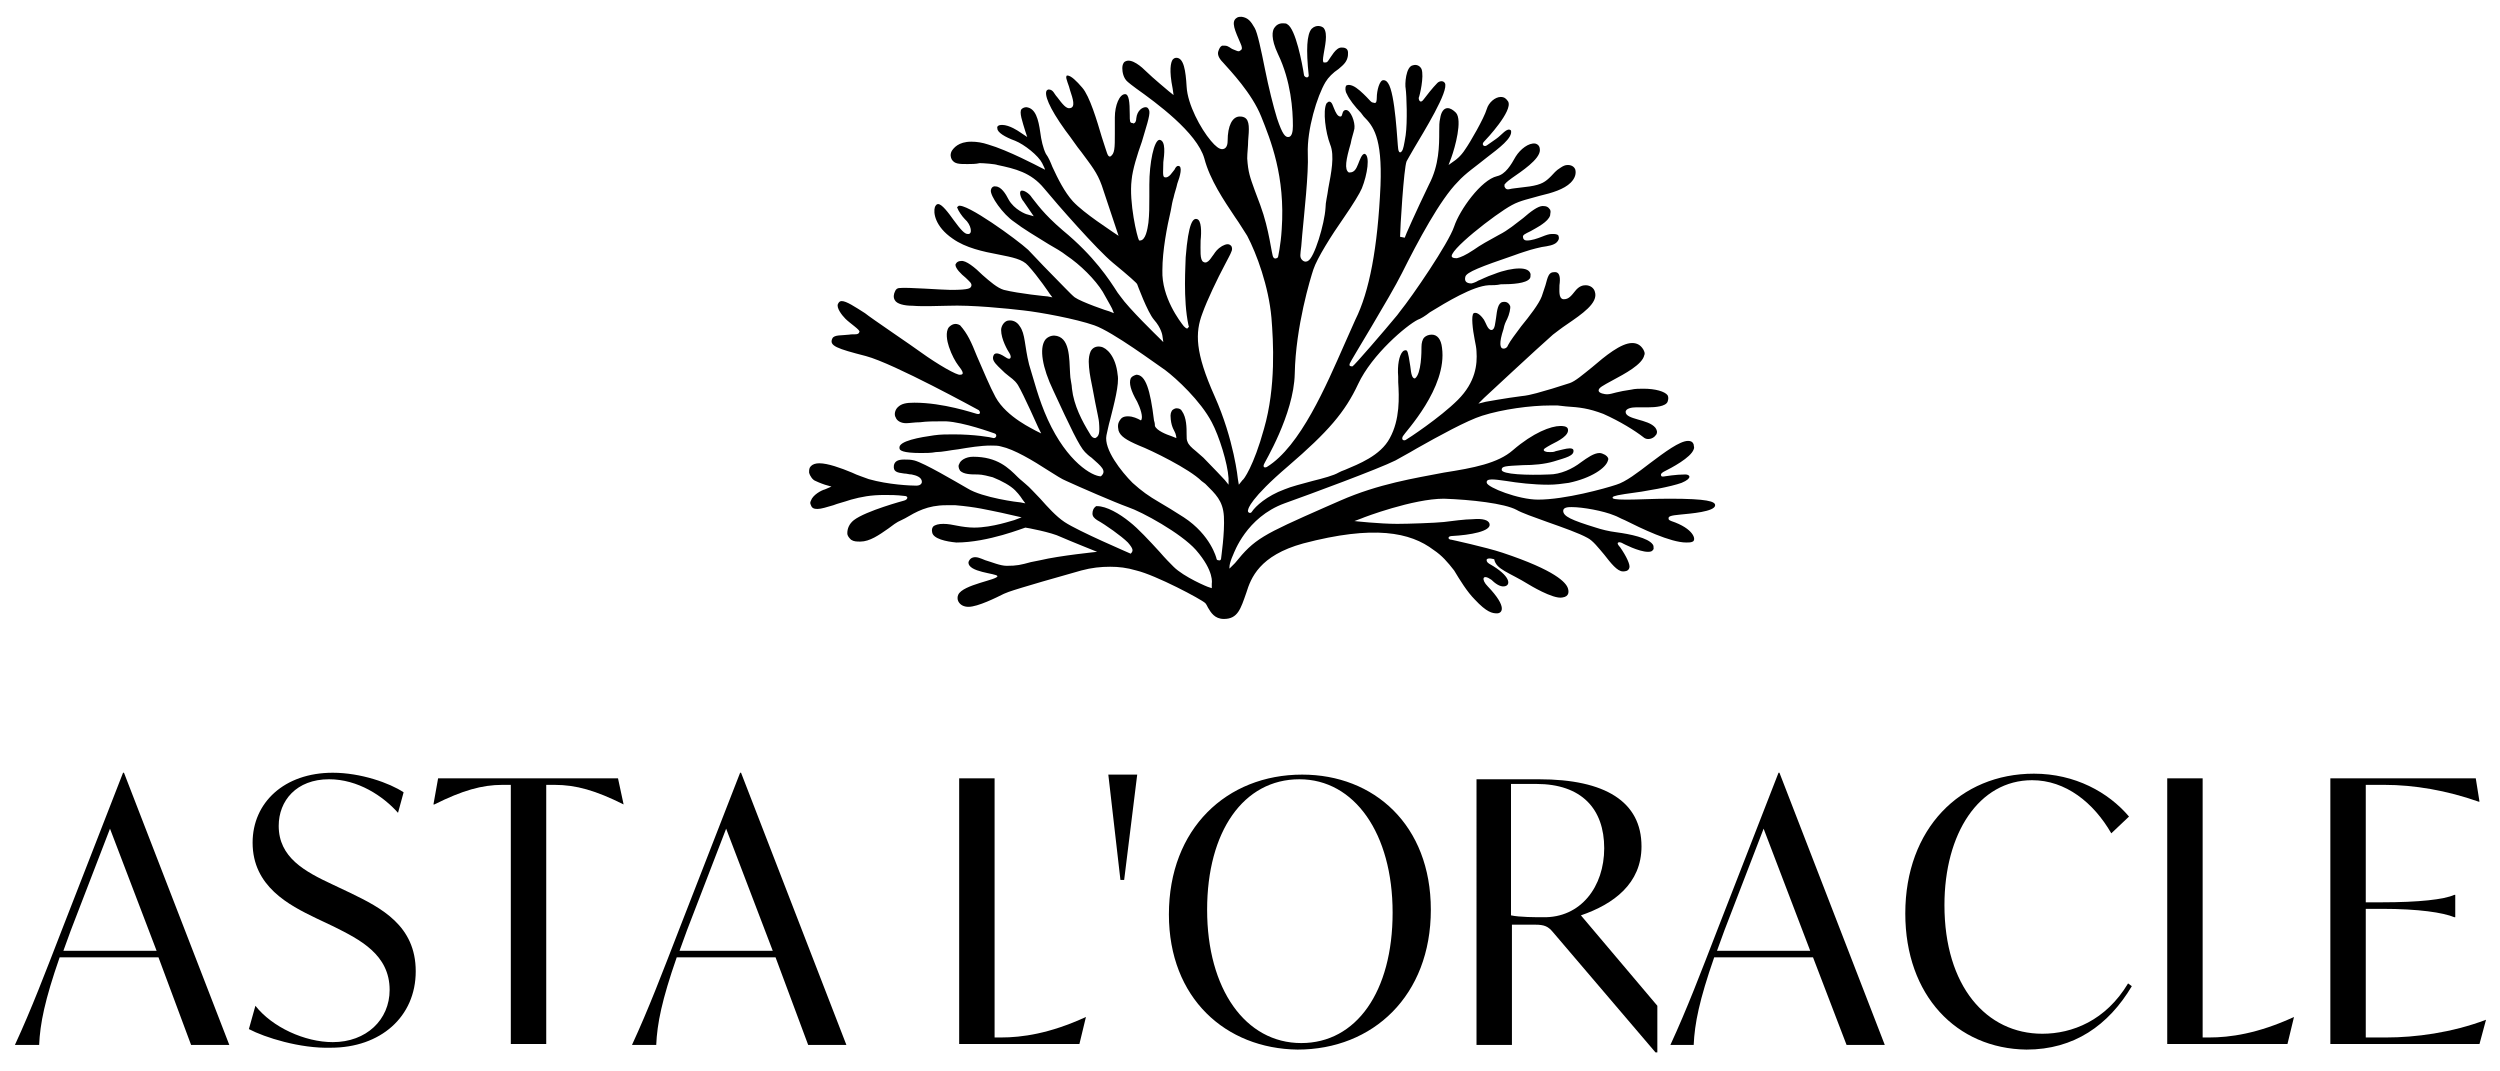<?xml version="1.0" encoding="utf-8"?>
<!-- Generator: Adobe Illustrator 26.0.1, SVG Export Plug-In . SVG Version: 6.00 Build 0)  -->
<svg version="1.1" id="レイヤー_1" xmlns="http://www.w3.org/2000/svg" xmlns:xlink="http://www.w3.org/1999/xlink" x="0px"
	 y="0px" viewBox="0 0 268.2 114.9" style="enable-background:new 0 0 268.2 114.9;" xml:space="preserve">
<g>
	<g>
		<g>
			<path d="M17,102.7H6.4c-1.6,4.6-2.1,7.1-2.2,9.4H1.6c1.8-3.9,3.2-7.6,5.1-12.5l6.5-16.7h0.1l11.3,29.2h-4.1L17,102.7z M16.8,102
				l-5-13.1L7.6,99.8L6.8,102H16.8z"/>
			<path d="M26.7,110.4l0.7-2.5c1.8,2.3,5.3,3.9,8.3,3.9c3.6,0,6.1-2.4,6.1-5.6c0-3.8-3.2-5.4-6-6.8l-1.9-0.9
				c-2.9-1.4-6.8-3.4-6.8-8.1c0-4.3,3.4-7.5,8.6-7.5c3,0,6.1,1.1,7.6,2.1l-0.6,2.2c-1.6-1.8-4.3-3.6-7.4-3.6c-3.5,0-5.4,2.3-5.4,5
				c0,3.4,2.8,4.9,5.8,6.3l1.9,0.9c3.3,1.6,7,3.5,7,8.4s-3.8,8.2-9.1,8.2C32.2,112.5,28.4,111.3,26.7,110.4z"/>
			<path d="M66.9,86.3L66.9,86.3c-3-1.5-5.1-2.1-7.4-2.1h-0.9V112h-3.8V84.2h-0.9c-2.2,0-4.3,0.6-7.3,2.1h-0.1l0.5-2.8h19.3
				L66.9,86.3z"/>
			<path d="M83.2,102.7H72.6c-1.6,4.6-2.1,7.1-2.2,9.4h-2.6c1.8-3.9,3.2-7.6,5.1-12.5l6.5-16.7h0.1l11.3,29.2h-4.1L83.2,102.7z
				 M82.9,102l-5-13.1l-4.2,10.9l-0.8,2.2H82.9z"/>
			<path d="M116.5,109.1l-0.7,2.9h-12.9V83.5h3.8v27.8h0.7C109.6,111.3,112.6,110.9,116.5,109.1L116.5,109.1z"/>
			<path d="M118.9,83.1h3.1l-1.4,11.3h-0.4L118.9,83.1z"/>
			<path d="M125.4,98.1c0-9.2,6.2-15,14.3-15c7.7,0,13.8,5.4,13.8,14.5c0,9.2-6.2,15-14.3,15C131.5,112.5,125.4,107.1,125.4,98.1z
				 M149.4,97.9c0-8.5-4.1-14.3-10-14.3c-6,0-9.9,5.6-9.9,14c0,8.5,4.1,14.3,10.1,14.3C145.5,111.9,149.4,106.4,149.4,97.9z"/>
			<path d="M177.8,107.9v5h-0.2l-11-12.9c-0.5-0.6-0.9-0.8-1.9-0.8h-2.5v12.9h-3.8V83.6h6.7c7.1,0,11,2.4,11,7.2c0,4-3,6.2-6.5,7.4
				L177.8,107.9z M172.1,91c0-4.2-2.4-6.9-7.3-6.9h-2.7v14.1c0.9,0.2,2.7,0.2,3.4,0.2C169.6,98.5,172.1,95.1,172.1,91z"/>
			<path d="M194.5,102.7h-10.6c-1.6,4.6-2.1,7.1-2.2,9.4h-2.5c1.8-3.9,3.2-7.6,5.1-12.5l6.5-16.7h0.1l11.3,29.2h-4.1L194.5,102.7z
				 M194.2,102l-5-13.1L185,99.8l-0.8,2.2H194.2z"/>
			<path d="M204.4,98c0-9.1,5.9-15,13.8-15c4.4,0,8,2,10.2,4.6l-1.9,1.8c-1.9-3.3-4.9-5.7-8.5-5.7c-5.7,0-9.4,5.7-9.4,13.4
				c0,8.7,4.5,13.8,10.5,13.8c3.2,0,6.8-1.4,9.2-5.4l0.4,0.3c-2.5,4.2-6.2,6.8-11.3,6.8C209.9,112.5,204.4,106.8,204.4,98z"/>
			<path d="M246.1,109.1l-0.7,2.9h-12.9V83.5h3.8v27.8h0.7C239.2,111.3,242.2,110.9,246.1,109.1L246.1,109.1z"/>
			<path d="M266.7,109.4L266,112h-16V83.5h15.6L266,86h-0.1c-3.4-1.2-6.9-1.8-10.1-1.8h-2v12.6h1.7c4,0,6.7-0.3,7.8-0.8h0.1v2.4
				h-0.1c-1.2-0.5-3.8-0.9-7.8-0.9h-1.7v13.8h2.2C259.1,111.3,263,110.8,266.7,109.4L266.7,109.4z"/>
		</g>
	</g>
	<g>
		<path d="M164,62.7c0,0,2.6,1.6,3.6,1.4c0.8-0.1,0.7-0.7,0.6-1c-0.2-0.6-1.3-1.9-7-3.8c-1.8-0.6-5.5-1.4-5.5-1.4s-0.3,0-0.3-0.2
			s0.4-0.2,0.4-0.2c1.9-0.1,4.2-0.5,4-1.3c-0.1-0.4-0.7-0.6-1.8-0.5c-0.8,0-2.3,0.2-3.1,0.3c-0.9,0.1-3.9,0.2-5,0.2
			c-1.9,0-4.6-0.3-4.6-0.3l0.8-0.3c0.2-0.1,5.5-2.1,8.8-2.1l0,0c2.9,0.1,6.5,0.5,7.8,1.2c0.5,0.3,1.9,0.8,3.3,1.3
			c1.7,0.6,3.4,1.2,4.3,1.7c0.6,0.3,1.2,1.1,1.8,1.8c0.7,0.9,1.4,1.8,2,1.8c0.2,0,0.6,0,0.7-0.4c0.1-0.3-0.3-1.2-1-2.2
			c0,0-0.4-0.4-0.2-0.5s0.5,0.1,0.5,0.1s1.7,0.9,2.7,0.9c0.5,0,0.5-0.2,0.6-0.3c0-0.2,0-0.4-0.1-0.5c-0.5-0.7-2.4-1.1-3.9-1.3
			c-0.8-0.1-1.6-0.3-2.2-0.5c-2.6-0.8-3.5-1.2-3.5-1.8c0-0.4,0.6-0.4,0.9-0.4c1.2,0,3.4,0.4,4.6,0.9c0.3,0.1,0.6,0.3,1.1,0.5
			c1.8,0.9,4.9,2.4,6.6,2.4c0.3,0,0.5,0,0.7-0.1c0.4-0.2,0.1-1.4-2.3-2.2c-0.2-0.1-0.3-0.1-0.3-0.3s0.2-0.3,1.3-0.4
			c1-0.1,3.7-0.3,3.7-1c0-0.4-0.8-0.7-4.9-0.7c-1.7,0-3.4,0.1-4.6,0.1c-1.3,0-1.5-0.1-1.5-0.2s0-0.2,1.3-0.4c2.4-0.3,5-0.8,6.1-1.2
			c1.2-0.5,0.9-0.9,0.4-0.9c-1,0-2.2,0.2-2.2,0.2s-0.4,0.1-0.4-0.1c-0.1-0.2,0.3-0.4,0.3-0.4c0.8-0.4,2.9-1.5,3.2-2.4
			c0.1-0.2,0-0.3,0-0.5c-0.1-0.3-0.3-0.4-0.6-0.4c-0.9,0-2.5,1.2-4.1,2.4c-1.3,1-2.6,2-3.6,2.3c-1.2,0.4-5.5,1.6-8.4,1.6
			c-2.1,0-5.4-1.3-5.5-1.8s0.7-0.4,2.1-0.2c1.2,0.2,2.9,0.4,4.5,0.4c0.8,0,1.5-0.1,2.2-0.2c2.4-0.5,4-1.6,4.2-2.4
			c0.1-0.2,0-0.4-0.3-0.6c-0.2-0.1-0.4-0.2-0.6-0.2c-0.6,0-1.3,0.5-2,1c-0.9,0.7-2.2,1.3-3.4,1.3c-2.3,0.1-5.1,0-5.1-0.5
			c0-0.4,0.4-0.4,2.3-0.5c1.1,0,2.3-0.1,3.3-0.4c1.3-0.4,2.2-0.6,2.1-1.2c0,0,0-0.2-0.4-0.2s-1,0.2-1.5,0.3
			c-0.2,0.1-0.4,0.1-0.6,0.1s-0.4,0-0.6-0.1c-0.3-0.2,0.2-0.4,0.7-0.7c0.8-0.4,2-1,1.8-1.7c-0.1-0.3-0.6-0.3-0.8-0.3
			c-1,0-2.9,0.7-5.1,2.6c-1.6,1.4-4.2,1.9-7.4,2.4c-3.1,0.6-7,1.2-11.1,3l-1.6,0.7c-6.8,3-7.6,3.4-9.7,6c-0.3,0.3-0.6,0.6-0.6,0.6
			s-0.1-0.4,0.4-1.5c0.1-0.2,1.4-4,5.5-5.5c2.8-1,10.1-3.7,11.9-4.6c0.5-0.3,1.3-0.7,2.3-1.3c2.3-1.3,5.4-3,7-3.5
			c2.2-0.7,5.2-1.1,7.3-1.1c0.3,0,0.6,0,0.8,0l0.9,0.1c1.5,0.1,2.4,0.2,4,0.8c1.8,0.8,3.4,1.8,4.3,2.5c0.1,0.1,0.3,0.2,0.5,0.2
			c0.4,0,0.7-0.2,0.9-0.5c0.1-0.2,0.1-0.4-0.1-0.7c-0.4-0.5-1.2-0.7-1.9-0.9s-1.3-0.4-1.3-0.8s0.7-0.5,1.1-0.5h1.3
			c0.8,0,1.9-0.1,2.1-0.6c0.1-0.3,0.1-0.5,0-0.7c-0.3-0.4-1.3-0.7-2.6-0.7c-0.4,0-0.9,0-1.3,0.1c-0.7,0.1-1.2,0.2-1.6,0.3
			c-0.4,0.1-0.7,0.2-1,0.2c-0.2,0-0.9-0.1-0.9-0.4s0.4-0.5,1.5-1.1c1.3-0.7,3.2-1.7,3.4-2.7c0.1-0.2,0-0.4-0.1-0.6
			c-0.3-0.5-0.7-0.7-1.2-0.7c-1.2,0-2.9,1.4-4.3,2.6c-1,0.8-1.8,1.5-2.4,1.7s-1.3,0.4-1.9,0.6c-1.1,0.3-2.2,0.7-3.3,0.8
			c-1.6,0.2-3.8,0.6-3.8,0.6l-0.8,0.2l0.6-0.6c0,0,5.8-5.4,7.4-6.8c0.4-0.3,0.9-0.7,1.5-1.1c1.6-1.1,3.4-2.3,3-3.5
			c-0.1-0.4-0.5-0.7-1-0.7c-0.3,0-0.7,0.1-1.1,0.6s-0.7,0.9-1.2,0.9h-0.1c-0.5-0.1-0.4-0.9-0.4-1.5c0.1-0.7,0.1-1.5-0.6-1.4
			c-0.7,0-0.7,0.9-1,1.7c-0.1,0.3-0.2,0.6-0.3,0.9c-0.3,0.8-1.3,2.1-2.2,3.2c-0.6,0.8-1.2,1.6-1.4,2c-0.1,0.3-0.3,0.4-0.5,0.4
			c-0.4,0-0.5-0.6,0-2.1c0.1-0.5,0.2-0.7,0.4-1.1c0.2-0.4,0.4-1.2,0.3-1.4c-0.1-0.2-0.3-0.5-0.8-0.4s-0.6,0.9-0.7,1.7
			c-0.1,0.5-0.1,1.3-0.5,1.3s-0.6-0.8-0.8-1.1s-0.7-0.9-1.1-0.7c-0.3,0.2-0.1,1.8,0.1,2.8c0.1,0.5,0.2,1,0.2,1.3
			c0.1,1.4-0.1,3.3-2,5.2s-5.4,4.2-5.6,4.3c-0.2,0.1-0.5,0-0.3-0.4s4.8-5.2,4.2-9.5c-0.1-0.9-0.5-1.4-1.1-1.4
			c-0.3,0-0.6,0.1-0.8,0.3s-0.3,0.6-0.3,1c0,0.5,0,2.9-0.7,3.4c-0.3,0-0.4-0.4-0.5-1.3c-0.1-0.5-0.2-1.6-0.4-1.7s-0.4,0.1-0.4,0.1
			c-0.4,0.4-0.6,1.5-0.5,2.7V41c0.1,1.6,0.2,4-0.9,6c-1,1.9-3.4,2.8-4.8,3.4c-0.3,0.1-0.5,0.2-0.7,0.3c-0.5,0.3-1.6,0.6-2.8,0.9
			c-1.1,0.3-2.3,0.6-3,0.9c-1.9,0.7-3.1,1.8-3.5,2.4c0,0-0.1,0.2-0.3,0.1s-0.1-0.3-0.1-0.3c0-0.1,0.2-1.2,4.3-4.7
			c4.3-3.7,6.1-5.8,7.5-8.8c1.5-3.2,5.2-6.3,6.4-6.9c0.3-0.1,0.8-0.4,1.3-0.8c1.8-1.1,4.6-2.8,6.3-2.9c0.4,0,0.9,0,1.3-0.1
			c1.3,0,2.7-0.1,3.1-0.6c0.1-0.1,0.1-0.3,0.1-0.5c-0.1-0.4-0.5-0.6-1.2-0.6s-1.7,0.2-2.7,0.6c-0.9,0.3-1.4,0.6-1.7,0.7
			c-0.3,0.2-0.7,0.3-0.7,0.3s-0.9,0.1-0.7-0.7c0.1-0.5,1.7-1.1,5.2-2.3c0.8-0.3,1.5-0.5,1.8-0.6s0.8-0.2,1.2-0.3
			c0.7-0.1,1.3-0.2,1.6-0.5c0.2-0.2,0.3-0.4,0.2-0.7c-0.1-0.2-0.4-0.2-0.7-0.2s-0.6,0.1-1.1,0.3s-1.1,0.4-1.6,0.4c0,0-0.2,0-0.3-0.1
			s-0.1-0.2-0.1-0.2c-0.1-0.3,0.2-0.4,0.8-0.7c0.7-0.4,1.9-1,2.1-1.7c0-0.2,0.1-0.4,0-0.6c-0.2-0.3-0.4-0.4-0.8-0.4
			c-0.5,0-1.3,0.6-2.1,1.3c-0.8,0.6-1.6,1.3-2.6,1.8c-1.1,0.6-2,1.1-2.7,1.6c-0.9,0.6-1.4,0.8-1.8,0.9c-0.1,0-0.4,0-0.5-0.1
			c-0.7-0.5,4.7-4.7,6.4-5.6c0.9-0.5,2-0.7,3-1c1.3-0.3,2.6-0.7,3.3-1.4c0.5-0.5,0.6-1,0.5-1.4c-0.1-0.3-0.4-0.5-0.8-0.5
			c-0.3,0-0.5,0.1-0.8,0.3c-0.5,0.3-0.7,0.6-1,0.9c-0.6,0.6-1,0.9-2.3,1.1l-0.8,0.1c-0.7,0.1-1,0.1-1.4,0.2s-0.5-0.3-0.5-0.3
			s0-0.1,0-0.2c0.1-0.1,0.1-0.2,0.8-0.7c1-0.7,3-2,3-3c0-0.3-0.1-0.6-0.5-0.7c-0.7-0.1-1.6,0.6-2.1,1.4c-0.5,0.9-1.1,1.9-2,2.1
			c-1.7,0.4-4,3.6-4.6,5.4s-4.5,7.5-5.8,9.1l-0.3,0.4c-1.4,1.7-4.6,5.4-4.8,5.5c-0.2,0-0.4,0-0.3-0.3s4.3-7.1,5.6-9.7
			c1.7-3.4,4.1-7.9,6-9.8c0.8-0.9,2-1.7,3.1-2.6c1.3-1,2.8-2.1,2.6-2.9c-0.4-0.4-1,0.5-1.6,0.9c-0.3,0.2-0.7,0.5-1,0.7
			s-0.6-0.1-0.3-0.4s3.1-3.3,2.6-4.3c-0.2-0.3-0.4-0.5-0.8-0.5c-0.6,0-1.3,0.6-1.5,1.3c-0.3,1-1.8,3.6-2.3,4.3
			c-0.5,0.8-1.1,1.2-1.1,1.2l-0.7,0.5l0.3-0.8c0.4-1.1,1.2-4,0.5-4.8c-0.3-0.3-0.6-0.5-0.9-0.5c-0.4,0-0.7,0.4-0.8,1.1
			c-0.1,0.4-0.1,0.8-0.1,1.4c0,1.5,0,3.6-1.1,5.7c-1.4,2.9-2.6,5.6-2.6,5.7l-0.5-0.1c0-0.8,0.4-7.4,0.7-8.1c0.1-0.2,0.4-0.7,0.8-1.4
			c1-1.7,3.8-6.2,3.3-7c-0.2-0.3-0.6-0.2-0.8,0c-0.5,0.5-1.2,1.4-1.5,1.8s-0.5,0.1-0.5-0.2c0.1-0.2,0.6-2.3,0.3-3.1
			c-0.2-0.4-0.6-0.5-0.9-0.4c-0.8,0.1-0.9,2.1-0.8,2.5c0.1,0.7,0.2,3.6,0,5c0,0-0.2,1.3-0.3,1.5c-0.1,0.3-0.4,0.6-0.5,0
			s-0.3-6-1.1-7.1c-0.2-0.3-0.4-0.3-0.5-0.3c-0.4,0-0.7,1.1-0.7,1.9c0,0,0,0.4-0.1,0.5s-0.3,0-0.3,0c-0.2,0-0.3-0.2-0.7-0.6
			c-0.4-0.4-1-1-1.5-1.2s-0.7,0-0.7,0c-0.1,0.2-0.1,0.6,0.1,0.9c0.2,0.5,0.9,1.4,1.5,2l0.3,0.4c1,1,2,2.2,1.8,7.4
			c-0.3,6.7-1.2,11.4-2.7,14.4c-0.3,0.7-0.7,1.6-1.2,2.7c-1.9,4.3-4.7,10.9-8.3,13.1c0,0-0.2,0.1-0.3,0s0-0.3,0-0.3
			c0-0.1,3.2-5.3,3.3-9.7c0.1-5.1,1.7-10.3,2-11.2c0.4-1.2,1.9-3.6,3.3-5.6c0.9-1.3,1.7-2.6,1.9-3.1c0.6-1.5,0.9-3.5,0.3-3.7
			c-0.3,0-0.5,0.6-0.7,1.1s-0.4,0.9-0.9,0.9h-0.1c-0.5-0.3-0.3-1.4,0.2-3.1c0.1-0.6,0.3-1.1,0.4-1.6c0.1-0.7-0.4-2-0.9-2
			s-0.3,0.7-0.6,0.7s-0.5-0.4-0.7-0.9c-0.1-0.2-0.2-0.7-0.5-0.7c-0.1,0-0.2,0.1-0.3,0.2c-0.4,0.8-0.1,3.1,0.4,4.4
			c0.5,1.2,0.1,3.1-0.2,4.7c-0.1,0.8-0.3,1.5-0.3,2.1c-0.1,1.7-1.2,5.4-1.9,5.7c0,0-0.3,0.2-0.6-0.1s-0.2-0.6-0.1-1.5l0.1-1.2
			c0.2-2.2,0.7-6.6,0.6-8.7c-0.1-2.6,1-6.2,1.9-7.7c0.3-0.5,0.8-1,1.4-1.4c0.6-0.5,0.9-0.8,1-1.4c0-0.2,0.1-0.6-0.2-0.8
			c-0.2-0.1-0.3-0.1-0.5-0.1c-0.6,0-1.1,1-1.4,1.4c0,0-0.1,0.2-0.3,0.2s-0.2,0-0.2,0c-0.1-0.1-0.1-0.3,0-0.9c0.1-0.7,0.5-2.2,0-2.8
			c-0.2-0.2-0.8-0.4-1.3,0.1c-0.5,0.6-0.6,2.2-0.3,5c0,0,0,0.2-0.2,0.2s-0.3-0.2-0.3-0.2c-0.2-1.3-0.9-5-1.8-5.5
			c-0.1-0.1-0.3-0.1-0.5-0.1c-0.4,0-0.7,0.2-0.9,0.5s-0.4,1.1,0.4,2.8c1.4,2.9,1.6,6,1.6,7.7c0,0.6-0.1,1.2-0.5,1.2
			c-0.3,0-0.6-0.2-1.2-2c-0.4-1.3-0.9-3.3-1.3-5.3s-0.8-3.9-1.1-4.4c-0.4-0.7-0.7-1.1-1.4-1.2c-0.1,0-0.4,0-0.5,0.1
			c-0.7,0.4-0.2,1.4,0.4,2.8c0,0,0.2,0.4,0.1,0.6c-0.2,0.2-0.3,0.2-0.3,0.2c-0.2,0-0.3-0.1-0.6-0.2s-0.5-0.4-0.9-0.4h-0.3
			c-0.2,0.1-0.3,0.3-0.4,0.6c-0.1,0.3,0,0.7,0.5,1.2c0.8,0.9,3.1,3.3,4.1,5.8s2.6,6.4,2.2,12.1c-0.1,1.7-0.4,3-0.4,3s-0.3,0.3-0.5,0
			s-0.4-2.9-1.4-5.6l-0.6-1.6c-0.5-1.4-0.7-1.9-0.8-3.4c0-0.6,0.1-1.3,0.1-1.9c0.1-1.2,0.2-2.2-0.4-2.5c-0.2-0.1-0.4-0.1-0.5-0.1
			c-0.8,0-1.3,1-1.3,2.6c0,0.7-0.3,0.9-0.6,0.9s-0.7-0.3-1.2-0.9c-1.1-1.3-2.5-3.9-2.6-5.8c-0.1-1.7-0.3-3.1-1.1-3.1
			c-0.2,0-0.3,0.1-0.4,0.2c-0.2,0.3-0.4,1.1,0,3.1l0.1,0.7l-0.5-0.4c0,0-1.8-1.5-2.4-2.1c-0.5-0.5-1.6-1.5-2.3-1.1
			c-0.2,0.1-0.3,0.4-0.3,0.7c0,0.4,0.1,1.1,0.6,1.5c0.1,0.1,0.5,0.4,0.9,0.7c2.1,1.5,6.5,4.7,7.3,7.5c0.6,2.3,2.1,4.5,3.3,6.3
			c0.5,0.7,0.9,1.4,1.3,2c1,1.9,2.3,5.4,2.6,8.8c0.2,2.5,0.5,7.4-0.8,11.9c-1.1,4-2.2,5.5-2.3,5.5l-0.4,0.5l-0.1-0.6
			c0,0-0.4-4.2-2.5-8.9s-2.1-6.8-1.3-8.9c0.5-1.4,1.6-3.7,2.4-5.2c0.3-0.6,0.6-1.1,0.7-1.4c0.1-0.2,0.1-0.4,0-0.6
			c-0.1-0.1-0.2-0.2-0.4-0.2s-0.4,0.1-0.6,0.2c-0.5,0.3-0.7,0.6-0.9,0.9c-0.2,0.2-0.6,1.1-1.1,0.8c-0.4-0.2-0.3-1.3-0.3-2.3
			c0.1-0.9,0.1-2.2-0.4-2.3c-0.4-0.1-0.9,0.3-1.2,4.1c0,0.7-0.3,4.5,0.3,7.3c0,0,0.1,0.2,0,0.2c-0.1,0.2-0.2,0.2-0.5-0.1
			c-0.4-0.5-2.4-3.1-2.3-6c0-2.1,0.5-4.7,0.9-6.4c0.1-0.6,0.2-1.1,0.3-1.4c0.1-0.5,0.3-1,0.4-1.5c0.3-0.8,0.6-1.9,0.1-1.9
			c-0.2,0-0.3,0.2-0.4,0.4c-0.2,0.2-0.6,1-1.1,0.8c-0.2-0.1-0.1-0.8-0.1-1.6c0.1-0.8,0.3-2.3-0.4-2.4c-0.6,0-1.1,2.5-1.1,4.8v1.3
			c0,1.1,0,1.9-0.1,2.8c-0.1,0.7-0.3,1.9-0.9,1.9h-0.1c-0.2-0.3-1.1-4.1-0.8-6.5c0.1-1.1,0.6-2.7,1.1-4.1c0.4-1.4,0.9-2.8,0.8-3.3
			c-0.1-0.3-0.2-0.4-0.4-0.4c-0.3,0-0.9,0.3-1,1.2c0,0,0,0.4-0.2,0.5c-0.1,0.1-0.2,0-0.2,0c-0.3,0-0.3-0.2-0.3-0.9
			c0-1.4-0.1-2.2-0.5-2.2c-0.6,0-1.1,1.2-1.1,2.5c0,0.5,0,1.1,0,1.7c0,1.6,0,2.2-0.5,2.5c-0.3,0-0.3-0.3-0.9-2.1
			c-0.5-1.7-1.3-4.4-2.1-5.3c-0.6-0.7-1.2-1.3-1.6-1.3c0,0-0.1,0-0.1,0.1c-0.1,0.2,0.3,1,0.4,1.5c0.3,0.9,0.6,1.8,0,1.9
			c-0.4,0.1-0.8-0.4-1.4-1.2c-0.3-0.3-0.4-0.8-0.9-0.8c0,0-0.1,0-0.2,0.1c-0.3,0.4,0.2,1.8,2,4.3c0.7,0.9,1.2,1.7,1.7,2.3
			c1.1,1.5,1.7,2.2,2.2,3.6l1.8,5.4l-0.6-0.4c-0.1-0.1-3.1-2-4.3-3.3c-0.9-1-1.6-2.4-2.2-3.7c-0.2-0.5-0.4-1-0.7-1.4
			c-0.3-0.6-0.5-1.5-0.6-2.3c-0.2-1.4-0.5-2.6-1.5-2.7c-0.2,0-0.4,0.1-0.5,0.2c-0.3,0.3,0.1,1.4,0.4,2.4l0.2,0.6l-0.9-0.6
			c0,0-1-0.7-1.8-0.7c-0.3,0-0.6,0.1-0.5,0.4c0,0.4,0.8,0.9,1.9,1.3c1,0.4,2.5,1.6,2.9,2.4s0.3,0.7,0.3,0.7l-0.6-0.3
			c0,0-3.4-1.8-5.5-2.4c-0.6-0.2-1.2-0.3-1.8-0.3c-1.4,0-1.9,0.7-2.1,1c-0.2,0.4-0.1,0.7,0,0.9c0.3,0.5,0.8,0.5,1.7,0.5
			c0.4,0,0.9,0,1.3-0.1c0.4,0,1.7,0.1,1.9,0.2c1.9,0.4,3.6,0.8,5,2.5s5.7,6.6,7.4,8c1.7,1.4,2.6,2.2,2.6,2.3c0,0,1.1,3,1.8,3.8
			c0.8,0.9,0.9,1.7,0.9,1.7l0.1,0.7l-0.5-0.5c-0.1-0.1-3.2-3.1-4.1-4.4l-0.3-0.4c-0.9-1.4-2.5-3.9-5.9-6.7c-2.1-1.8-2.8-2.9-3.3-3.5
			c-0.3-0.5-1-0.9-1.2-0.7s0.1,0.9,0.3,1.1l1.1,1.6l-0.7-0.2c-0.1,0-1.4-0.5-2-1.6c-0.3-0.6-0.8-1.4-1.4-1.4c0,0-0.4-0.1-0.5,0.4
			c-0.1,0.6,1.3,2.6,2.5,3.4c0.9,0.7,2.4,1.6,3.7,2.4c0.7,0.4,1.4,0.8,1.9,1.2c1.5,1,3.1,2.6,3.9,3.9c0.8,1.4,1,1.8,1,1.8l0.2,0.5
			l-0.5-0.2c-0.1,0-3-1-3.7-1.5c-0.4-0.3-1.5-1.5-2.7-2.7c-0.9-0.9-1.8-1.9-2.3-2.4c-1.2-1.1-6.7-5.1-7.5-4.7c0.1,0-0.2,0.1-0.1,0.2
			c0.1,0.3,0.5,0.9,0.8,1.2c0.7,0.6,0.9,1.7,0.3,1.6c-0.3,0-0.7-0.4-1.5-1.5c-0.5-0.7-1.3-1.8-1.7-1.7c-0.1,0-0.2,0.1-0.3,0.3
			c-0.2,0.6,0,2.1,1.9,3.4c1.4,1,3.3,1.4,4.9,1.7c1.5,0.3,2.6,0.5,3.2,1.2c1.1,1.2,2.3,3,2.3,3l0.3,0.4l-0.5-0.1
			c-0.1,0-3.1-0.3-4.7-0.7c-0.7-0.2-1.5-0.9-2.3-1.6c-0.8-0.8-1.8-1.6-2.3-1.5c-0.5,0-0.6,0.4-0.6,0.4c0,0.4,0.6,1,1.1,1.4
			c0.4,0.4,0.7,0.6,0.6,0.9c-0.1,0.2-0.1,0.4-2.2,0.4c-0.9,0-4.7-0.3-5.5-0.2c-0.2,0-0.4,0.1-0.5,0.4c-0.1,0.2-0.2,0.6,0,0.9
			c0.2,0.4,1,0.6,1.9,0.6c1.2,0.1,3,0,3.8,0c2.5-0.1,6.4,0.3,8.1,0.5c1.8,0.2,5.6,0.9,7.6,1.6s6.7,4.2,7.6,4.8
			c1.2,0.9,3.8,3.3,5,5.6c0.8,1.5,1.7,4.4,1.8,6V52l-0.4-0.5c0,0-1.4-1.5-2.3-2.4l-0.8-0.7c-0.5-0.4-0.8-0.7-0.9-1
			c-0.1-0.2-0.1-0.4-0.1-0.8c0-0.7,0-1.8-0.5-2.5c-0.1-0.2-0.3-0.3-0.6-0.3c-0.1,0-0.4,0.1-0.5,0.3c-0.2,0.4-0.1,0.6-0.1,0.9
			c0.1,0.9,0.4,1.2,0.5,1.5s0.1,0.5,0.1,0.5l-0.5-0.2c-0.6-0.2-1.6-0.6-1.8-1.1c0-0.1,0-0.3-0.1-0.6c-0.4-3.3-0.9-4.9-1.9-4.9l0,0
			c-0.3,0.1-0.5,0.2-0.6,0.4c-0.2,0.5,0,1.3,0.7,2.5c0.3,0.6,0.7,1.7,0.4,2c0,0-0.5-0.3-1-0.4c-0.6-0.1-1,0-1.2,0.3
			c-0.3,0.4-0.3,0.7-0.2,1.2c0.2,0.6,0.8,1,2.2,1.6c1.3,0.5,5.4,2.5,6.7,3.8l0.4,0.3c1.1,1.1,1.9,1.8,2,3.5c0.1,1.8-0.3,4.4-0.3,4.5
			c0,0,0,0.3-0.3,0.2c-0.2,0-0.2-0.2-0.2-0.2s-0.6-2.5-3.5-4.4c-1.1-0.7-1.9-1.2-2.6-1.6c-1.2-0.7-1.9-1.2-2.9-2.1
			c-1.2-1.2-3.1-3.6-2.8-5.1c0.1-0.4,0.2-1,0.4-1.7c0.4-1.6,1-3.8,0.8-4.8c-0.2-2-1.2-2.9-1.8-3c-0.5-0.1-0.9,0.1-1.1,0.5
			c-0.3,0.7-0.2,1.5-0.1,2.3l0.1,0.6c0.1,0.5,0.3,1.5,0.5,2.6c0.2,1,0.4,1.9,0.4,2.1c0.1,1.2,0,1.5-0.4,1.7c-0.2,0-0.4-0.1-0.6-0.5
			c-0.8-1.3-1.7-3-1.9-4.8c0-0.4-0.2-1.1-0.2-1.6c-0.1-1.7,0-4-1.7-4.1c-0.4,0-0.8,0.2-1,0.5c-0.6,0.9-0.3,2.9,0.9,5.4
			c1.8,3.9,2.8,6,3.4,6.6c0.2,0.2,0.4,0.4,0.7,0.6c1,0.9,1.7,1.4,1,2c-0.9,0-3.6-1.5-5.7-6.1c-1-2.2-1.5-4.3-2-5.9
			c-0.5-2-0.4-3.3-1-4.1c-0.3-0.5-0.8-0.7-1.3-0.6c-0.4,0.1-0.7,0.6-0.7,1c0,1,0.7,2.2,0.9,2.5c0,0,0.2,0.3,0.1,0.5s-0.4,0-0.4,0
			c-0.6-0.4-1.2-0.7-1.4-0.3c-0.1,0.2-0.1,0.4,0,0.6c0.2,0.4,0.7,0.8,1.2,1.3c0.7,0.6,1,0.7,1.4,1.3c0.6,1,2.2,4.6,2.2,4.6l0.3,0.6
			l-0.6-0.3c-0.1-0.1-3.1-1.4-4.3-3.6c-0.6-1.1-1.3-2.8-2-4.4c-0.6-1.5-1-2.4-1.8-3.3c-0.5-0.3-0.9-0.1-1.2,0.2
			c-0.4,0.5-0.2,1.5,0,2.1c0.3,0.9,0.7,1.6,1,2s0.8,1,0.2,1c-0.3,0.1-2.4-1.1-4.2-2.4c-0.8-0.6-5.4-3.7-6-4.2
			c-1.1-0.7-2-1.3-2.5-1.3c-0.2,0-0.3,0.1-0.4,0.3c-0.2,0.4,0.4,1.2,0.8,1.6c0.5,0.5,1.6,1.2,1.5,1.4c-0.1,0.4-0.6,0.2-1.1,0.3
			c-0.8,0.1-1.6,0-1.8,0.4c-0.4,0.8,0.5,1.1,3.6,1.9c3,0.8,11.9,5.7,12.1,5.8c0.2,0.2,0.2,0.5-0.2,0.4c-0.4-0.1-3.6-1.2-6.7-1.2l0,0
			c-0.9,0-1.4,0.1-1.8,0.5c-0.3,0.3-0.4,0.8-0.2,1.1c0.1,0.3,0.5,0.6,1.1,0.6c0.4,0,0.9-0.1,1.5-0.1c0.7-0.1,1.6-0.1,2.3-0.1h0.5
			c1.9,0.1,4.9,1.2,5.2,1.3c0.3,0.1,0.2,0.5-0.1,0.5c-0.3-0.1-2.1-0.4-4.3-0.4c-0.7,0-1.4,0-2.1,0.1c-1.4,0.2-3.9,0.6-3.7,1.4
			c0,0.2,0.3,0.5,2.3,0.5c0.5,0,1.1,0,1.6-0.1c0.7,0,1.5-0.2,2.4-0.3c1.2-0.2,2.4-0.4,3.5-0.4c0.4,0,0.8,0,1.1,0.1
			c1.4,0.3,3.4,1.5,5.1,2.6c0.8,0.5,1.4,0.9,1.9,1.1c1.3,0.6,5.2,2.3,6.6,2.8c1.5,0.5,5.7,2.8,7.3,4.6c2,2.3,1.7,3.6,1.7,3.6v0.5
			l-0.3-0.1c-0.1,0-2.7-1.1-3.8-2.2c-0.4-0.4-0.9-0.9-1.5-1.6c-1.1-1.2-2.3-2.5-3.2-3.2c-1.1-0.9-2.5-1.7-3.5-1.7
			c-0.1,0-0.1,0-0.1,0c-0.3,0.2-0.4,0.5-0.4,0.8s0.2,0.5,0.5,0.7c0.9,0.5,2.6,1.7,3.3,2.4c0.6,0.7,0.6,0.9,0.3,1.2
			c-0.2-0.1-5.6-2.4-7.1-3.4c-0.9-0.6-1.8-1.6-2.6-2.5c-0.6-0.6-1.1-1.2-1.6-1.6c-0.2-0.2-0.5-0.4-0.8-0.7c-1-1-2.2-2.2-4.8-2.2
			c-0.8,0-1.4,0.4-1.5,0.8c-0.1,0.1-0.1,0.4,0.1,0.7c0.4,0.4,1.2,0.4,1.9,0.4c0.5,0,1.2,0.2,1.6,0.3c1,0.4,1.9,0.9,2.4,1.4
			s0.8,1,0.8,1L110,54l-0.5-0.1c-0.2,0-4.1-0.5-5.7-1.5c-1.4-0.8-4.6-2.7-5.7-3c-0.4-0.1-0.7-0.1-1.1-0.1c-0.7,0-1,0.2-1.1,0.6
			c-0.1,0.7,0.3,0.8,1.1,0.9c0.3,0,0.5,0.1,0.8,0.1c0.5,0.1,1.1,0.3,1.1,0.8c0,0,0,0.4-0.6,0.4s-3-0.1-5.1-0.7
			c-0.5-0.2-1.2-0.4-1.8-0.7c-1.2-0.5-2.6-1-3.5-1c-0.4,0-0.7,0.1-0.9,0.3c-0.2,0.2-0.2,0.4-0.2,0.7c0.1,0.4,0.4,0.8,0.7,0.9
			c0.4,0.2,1,0.4,1,0.4l0.7,0.2l-0.7,0.3c-0.4,0.1-1.3,0.6-1.5,1.2c-0.1,0.2-0.1,0.3,0,0.5c0.1,0.3,0.3,0.4,0.7,0.4
			c0.4,0,1-0.2,1.7-0.4c0.5-0.2,1-0.3,1.9-0.6c1.1-0.3,2.1-0.5,3.6-0.5c0.6,0,1.3,0,2.1,0.1c0.5,0,0.4,0.4,0,0.5
			c0,0-4.1,1.1-5.4,2.1c-0.5,0.4-0.7,0.9-0.7,1.4c0,0.3,0.2,0.5,0.4,0.7c0.3,0.2,0.6,0.2,1,0.2c1,0,2-0.7,3-1.4
			c0.4-0.3,0.9-0.7,1.4-0.9l0.4-0.2c1.2-0.7,2.4-1.4,4.4-1.4c0.3,0,0.6,0,1,0c2.3,0.2,3.4,0.5,4.9,0.8l2.2,0.5l-0.8,0.3
			c-0.1,0-2.3,0.8-4.3,0.8l0,0c-0.6,0-1.3-0.1-1.8-0.2s-1-0.2-1.5-0.2s-0.9,0.1-1.1,0.3c-0.2,0.3-0.1,0.5-0.1,0.6
			c0.1,0.7,1.5,1,2.6,1.1c3.4,0,7.3-1.6,7.4-1.6s2.8,0.5,3.8,1c0.9,0.4,3.9,1.6,3.9,1.6s-4,0.4-6.1,0.9l-1,0.2
			c-1.1,0.3-1.5,0.4-2.6,0.4c-0.7,0-1.6-0.4-2.3-0.6c-0.5-0.2-0.9-0.4-1.3-0.3s-0.5,0.5-0.5,0.5c-0.1,1.1,3,1.2,3.1,1.5
			c0.1,0.4-3.7,0.9-4.2,2c-0.1,0.2-0.1,0.5,0,0.7c0.2,0.4,0.6,0.6,1.1,0.6c1,0,3-1,3.8-1.4l0.5-0.2c1.1-0.4,6-1.8,7.8-2.3
			c1.1-0.3,2.1-0.4,3.1-0.4c0.9,0,1.8,0.1,2.8,0.4c2.1,0.5,7,3.1,7.4,3.5c0.1,0.1,0.2,0.3,0.3,0.5c0.3,0.5,0.7,1.2,1.7,1.2
			c1.5,0,1.8-1.1,2.4-2.8c0.5-1.6,1.4-4,6.1-5.3c7.6-2,11.5-1.2,14,0.7c0.9,0.6,1.5,1.3,2.2,2.2c0.6,1,1.4,2.3,2.2,3.1
			c1.3,1.4,1.9,1.5,2.4,1.5s1.2-0.6-1-2.9c-0.7-0.7-0.6-1.4,0.4-0.7c0.3,0.3,0.9,0.8,1.4,0.7c0.7-0.1,0.7-1.1-1.6-2.4
			c0,0-0.4-0.2-0.3-0.5c0.2-0.2,0.8,0,0.8,0C160.5,61.1,161.9,61.4,164,62.7z"/>
	</g>
</g>
</svg>
